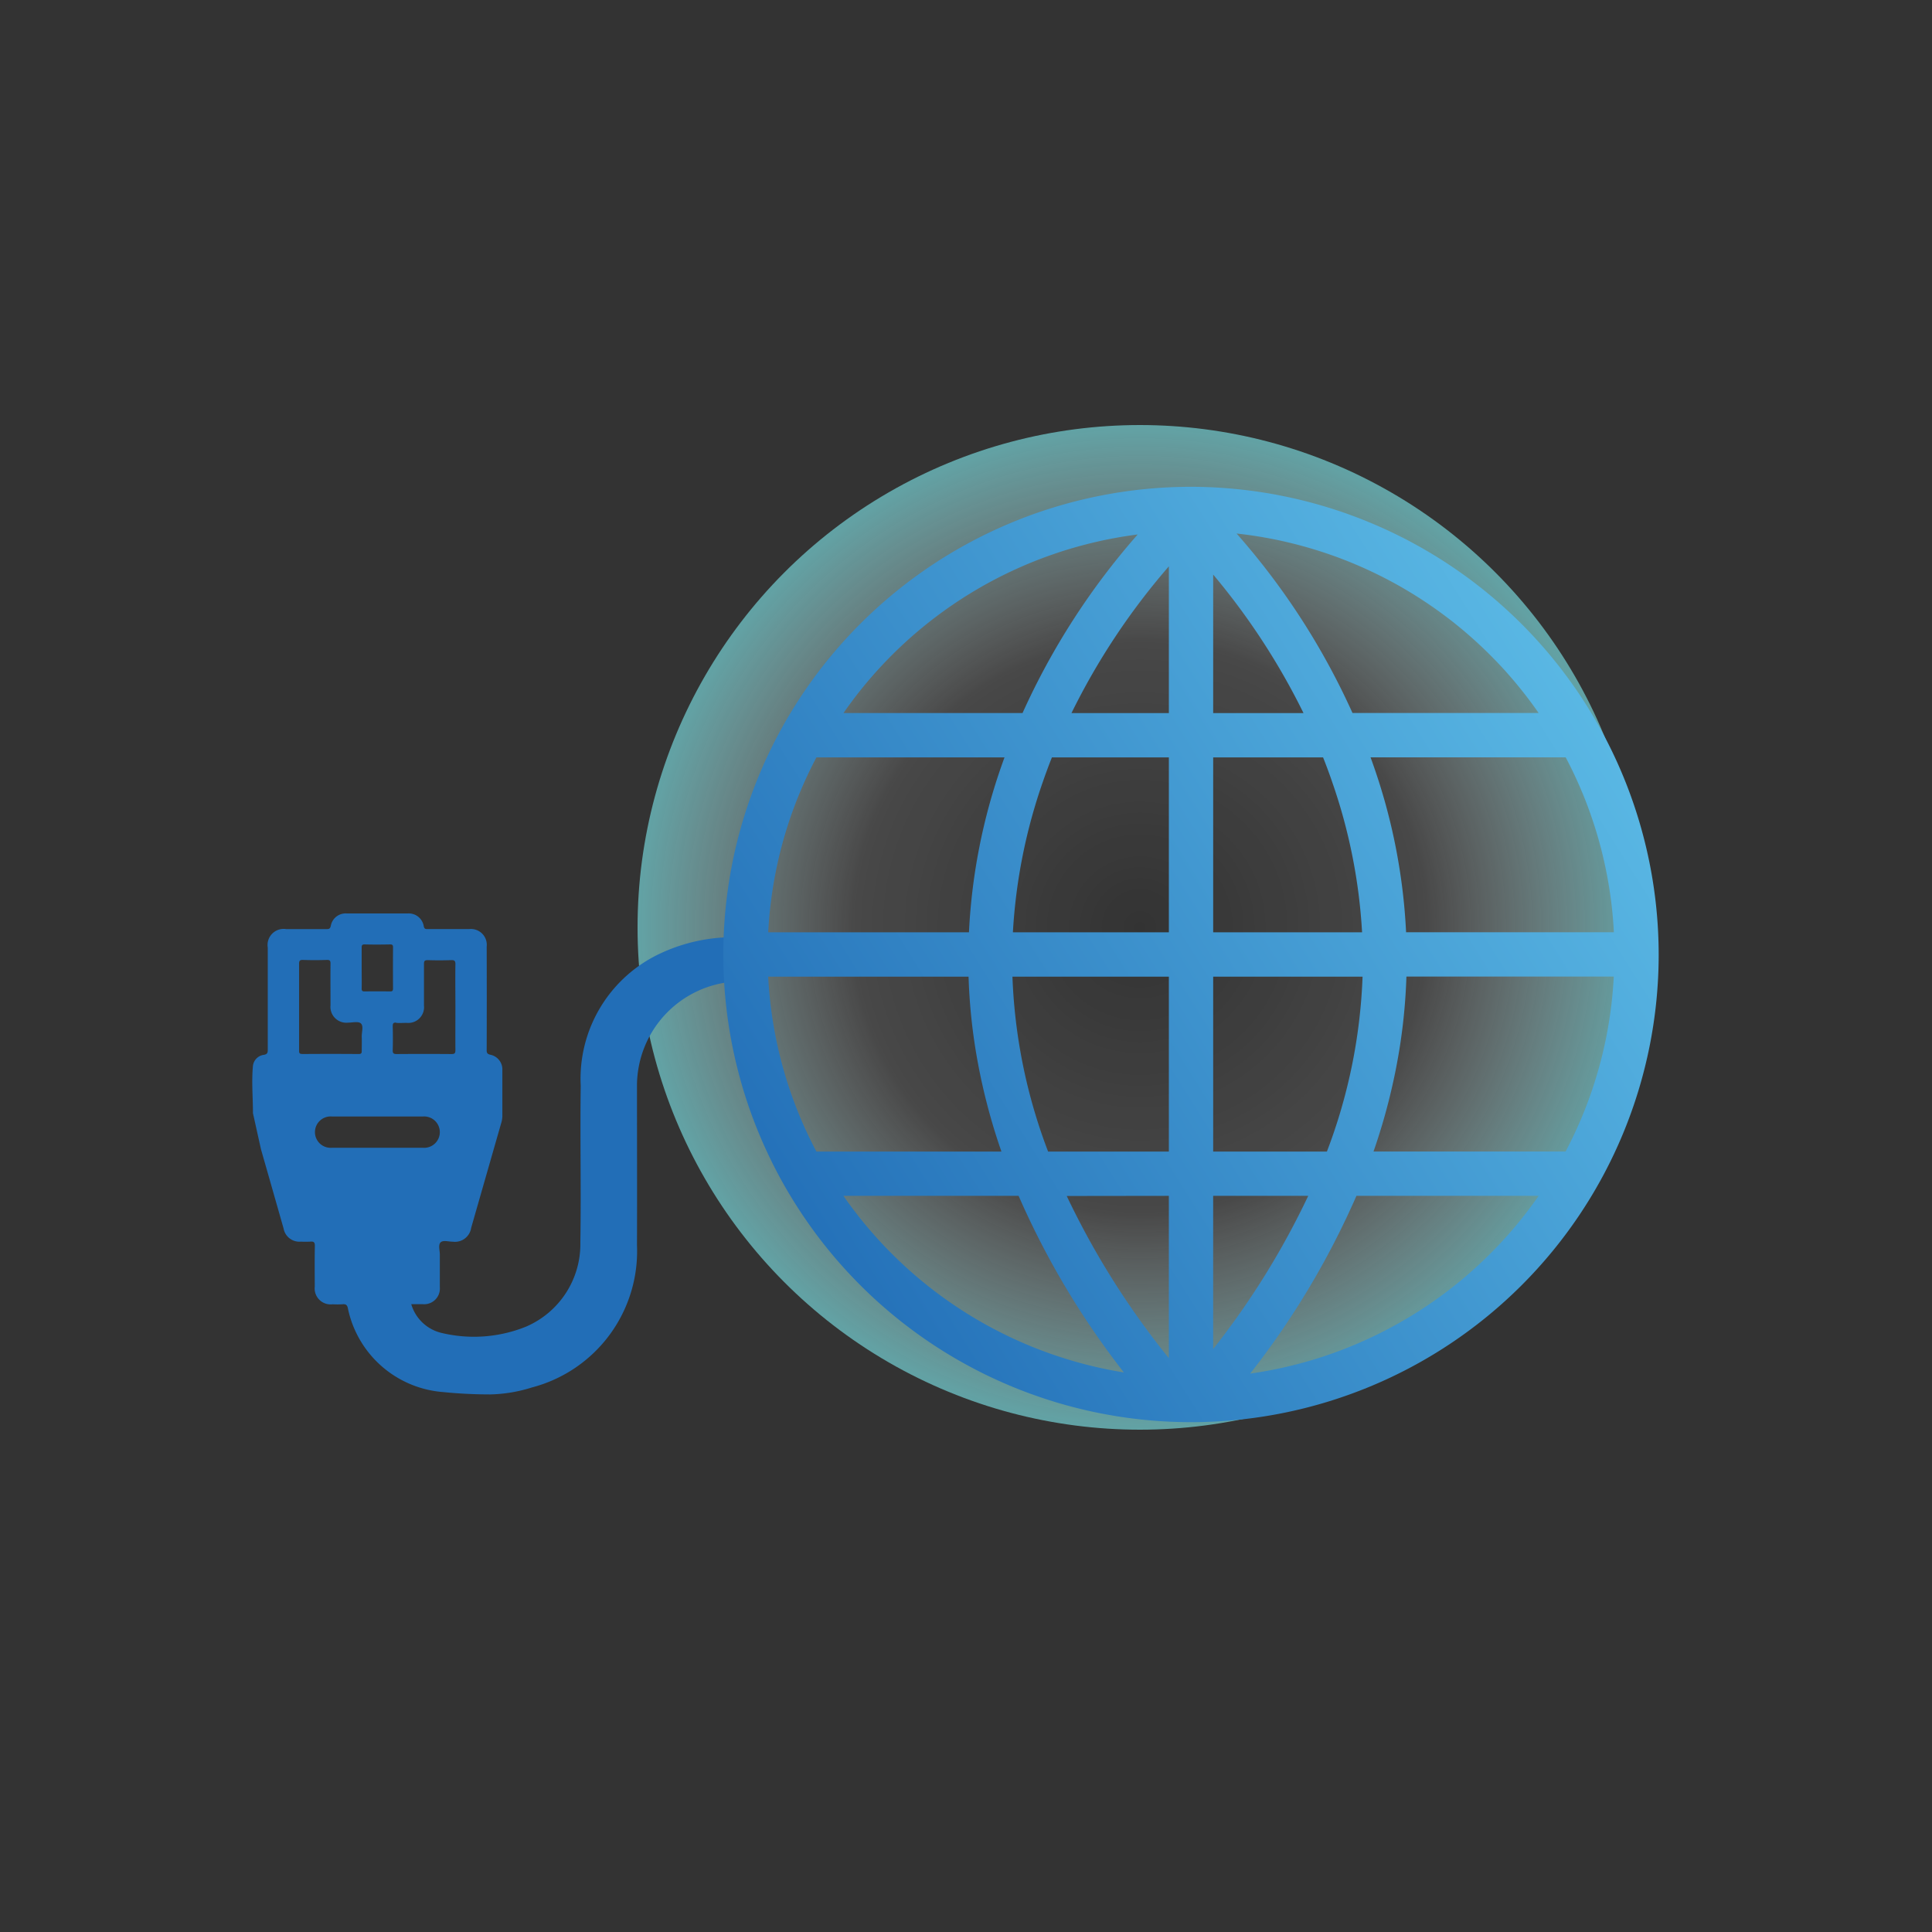 <svg xmlns="http://www.w3.org/2000/svg" xmlns:xlink="http://www.w3.org/1999/xlink" width="100" height="100" viewBox="0 0 100 100">
  <rect x="0" y="0" width="100" height="100" fill="#333333" stroke="none"/>
  <defs>
    <clipPath id="clip-path">
      <rect id="矩形_2334" data-name="矩形 2334" width="100" height="100" fill="#fff" stroke="#707070" stroke-width="1"/>
    </clipPath>
    <radialGradient id="radial-gradient" cx="0.5" cy="0.5" r="0.678" gradientUnits="objectBoundingBox">
      <stop offset="0" stop-color="#fff" stop-opacity="0"/>
      <stop offset="0.414" stop-color="#fff" stop-opacity="0.102"/>
      <stop offset="1" stop-color="#18e5ed"/>
    </radialGradient>
    <clipPath id="clip-path-2">
      <rect id="矩形_2335" data-name="矩形 2335" width="72.785" height="48.415" fill="none"/>
    </clipPath>
    <linearGradient id="linear-gradient" x1="0.954" y1="0.118" x2="0.031" y2="0.548" gradientUnits="objectBoundingBox">
      <stop offset="0" stop-color="#66c8ee"/>
      <stop offset="1" stop-color="#226eb7"/>
    </linearGradient>
  </defs>
  <g id="蒙版组_602" data-name="蒙版组 602" clip-path="url(#clip-path)">
    <circle id="椭圆_344" data-name="椭圆 344" cx="26" cy="26" r="26" transform="translate(33 22)" fill="url(#radial-gradient)"/>
    <g id="组_51408" data-name="组 51408" transform="translate(-195 -153)">
      <g id="组_51407" data-name="组 51407" transform="translate(208.068 178.197)" clip-path="url(#clip-path-2)">
        <path id="路径_37991" data-name="路径 37991" d="M.441,195.018q.587,2.048,1.17,4.1a.833.833,0,0,0,.9.681,4.675,4.675,0,0,0,.48,0c.181-.018.243.028.239.227-.015.7-.007,1.4-.005,2.1a.826.826,0,0,0,.926.915,4.376,4.376,0,0,0,.505,0c.208-.024.261.064.293.257a5.462,5.462,0,0,0,4.933,4.288c.808.082,1.606.119,2.415.121a7.654,7.654,0,0,0,2.173-.362,7.29,7.29,0,0,0,5.433-7.365c.01-2.672,0-5.658,0-8.331a5.421,5.421,0,0,1,5.071-5.312c.524-.013.906.184.91-.333s0-1.012,0-1.518c0-.529-.261-.449-.789-.443A8.9,8.9,0,0,0,20.87,185a7.153,7.153,0,0,0-3.879,6.731c-.037,2.706.025,5.413-.019,8.118a4.645,4.645,0,0,1-2.815,4.351,7.19,7.19,0,0,1-4.314.337,2.15,2.15,0,0,1-1.623-1.5c.225,0,.419,0,.612,0a.812.812,0,0,0,.867-.871c0-.565,0-1.13,0-1.695,0-.217-.093-.5.037-.632s.415-.035.632-.038a.847.847,0,0,0,.952-.714q.774-2.7,1.548-5.4a1.329,1.329,0,0,0,.067-.371c0-.8,0-1.6,0-2.4a.774.774,0,0,0-.616-.79c-.176-.037-.2-.109-.195-.263q.008-2.668,0-5.336a.82.82,0,0,0-.907-.906q-1.075,0-2.15,0c-.106,0-.168,0-.2-.144a.787.787,0,0,0-.829-.665q-1.58,0-3.161,0a.781.781,0,0,0-.822.64c-.034.161-.1.171-.23.171-.691,0-1.382,0-2.074,0a.833.833,0,0,0-.959.956q0,2.643,0,5.286c0,.152-.015.227-.193.264a.65.65,0,0,0-.573.566c-.078.815,0,1.637,0,2.455m7.41-4.674c.184.013.37,0,.555,0a.816.816,0,0,0,.887-.9c0-.715,0-1.431,0-2.147,0-.152.031-.2.192-.2q.606.02,1.212,0c.172-.006.226.033.223.216-.012.741,0,1.481,0,2.222s-.006,1.482,0,2.222c0,.171-.051.2-.21.2q-1.414-.011-2.828,0c-.163,0-.213-.039-.207-.206.013-.412.01-.825,0-1.237,0-.14.032-.193.179-.182M5.653,185.63c0-.346,0-.691,0-1.037,0-.116.007-.182.158-.178.438.011.876.009,1.314,0,.127,0,.152.043.151.159q-.007,1.062,0,2.123c0,.126-.042.153-.158.151-.438-.006-.876-.007-1.314,0-.127,0-.153-.042-.151-.159.007-.354,0-.708,0-1.062m-3.084,4.458c-.151,0-.155-.066-.155-.18,0-.758,0-1.515,0-2.273,0-.732,0-1.465,0-2.2,0-.152.02-.221.2-.214.412.015.825.014,1.237,0,.165-.005.191.051.189.2-.007.715,0,1.431,0,2.147a.82.82,0,0,0,.89.9c.234,0,.55-.081.681.038.151.138.037.458.046.7s0,.471,0,.707c0,.115-.006.179-.157.178q-1.464-.012-2.929,0m3.891,4.852c-.783,0-1.565,0-2.348,0a.812.812,0,1,1,.005-1.618q2.348,0,4.7,0a.812.812,0,1,1-.005,1.618c-.783,0-1.565,0-2.348,0" transform="translate(-0.001 -160.729)" fill="#226eb7"/>
        <path id="路径_37992" data-name="路径 37992" d="M226.059,0a24.207,24.207,0,1,0,24.207,24.207A24.235,24.235,0,0,0,226.059,0m7.293,15.238a28.462,28.462,0,0,1,1.562,7.822h-7.707V14.005h5.688q.239.6.458,1.233M218.86,14.005h6.053V23.06H216.84a28.462,28.462,0,0,1,1.562-7.822q.218-.63.458-1.233m6.053,11.349v9.055h-6.25a28.219,28.219,0,0,1-1.846-9.055Zm2.294,0h7.732a28.218,28.218,0,0,1-1.846,9.055h-5.886Zm0-13.643V4.543a35.428,35.428,0,0,1,4.675,7.169Zm-2.294,0h-5.04a35.4,35.4,0,0,1,5.04-7.594Zm-8.507,2.294q-.071.194-.14.391a30.5,30.5,0,0,0-1.7,8.664H204.176a21.756,21.756,0,0,1,2.495-9.055Zm-1.861,11.349a29.544,29.544,0,0,0,.372,3.831,31.439,31.439,0,0,0,1.33,5.224h-9.577a21.756,21.756,0,0,1-2.495-9.055ZM224.912,36.7V45.1a41.818,41.818,0,0,1-5.285-8.393Zm2.294,0h4.921a41.338,41.338,0,0,1-4.921,7.93Zm8.3-2.294a31.449,31.449,0,0,0,1.33-5.224,29.569,29.569,0,0,0,.373-3.831h10.733a21.756,21.756,0,0,1-2.495,9.055Zm1.686-11.349a30.5,30.5,0,0,0-1.7-8.664q-.069-.2-.14-.391h10.1a21.756,21.756,0,0,1,2.495,9.055Zm6.858-11.349h-9.632a36.982,36.982,0,0,0-6-9.29,21.927,21.927,0,0,1,15.635,9.29M223.3,2.467a36.992,36.992,0,0,0-5.961,9.244h-9.268A21.934,21.934,0,0,1,223.3,2.467M208.069,36.7h9.067a42.445,42.445,0,0,0,5.45,9.141A21.946,21.946,0,0,1,208.069,36.7m21.053,9.2a42.491,42.491,0,0,0,5.5-9.2h9.431a21.938,21.938,0,0,1-14.928,9.2" transform="translate(-177.481)" fill="url(#linear-gradient)"/>
      </g>
    </g>
  </g>
</svg>
